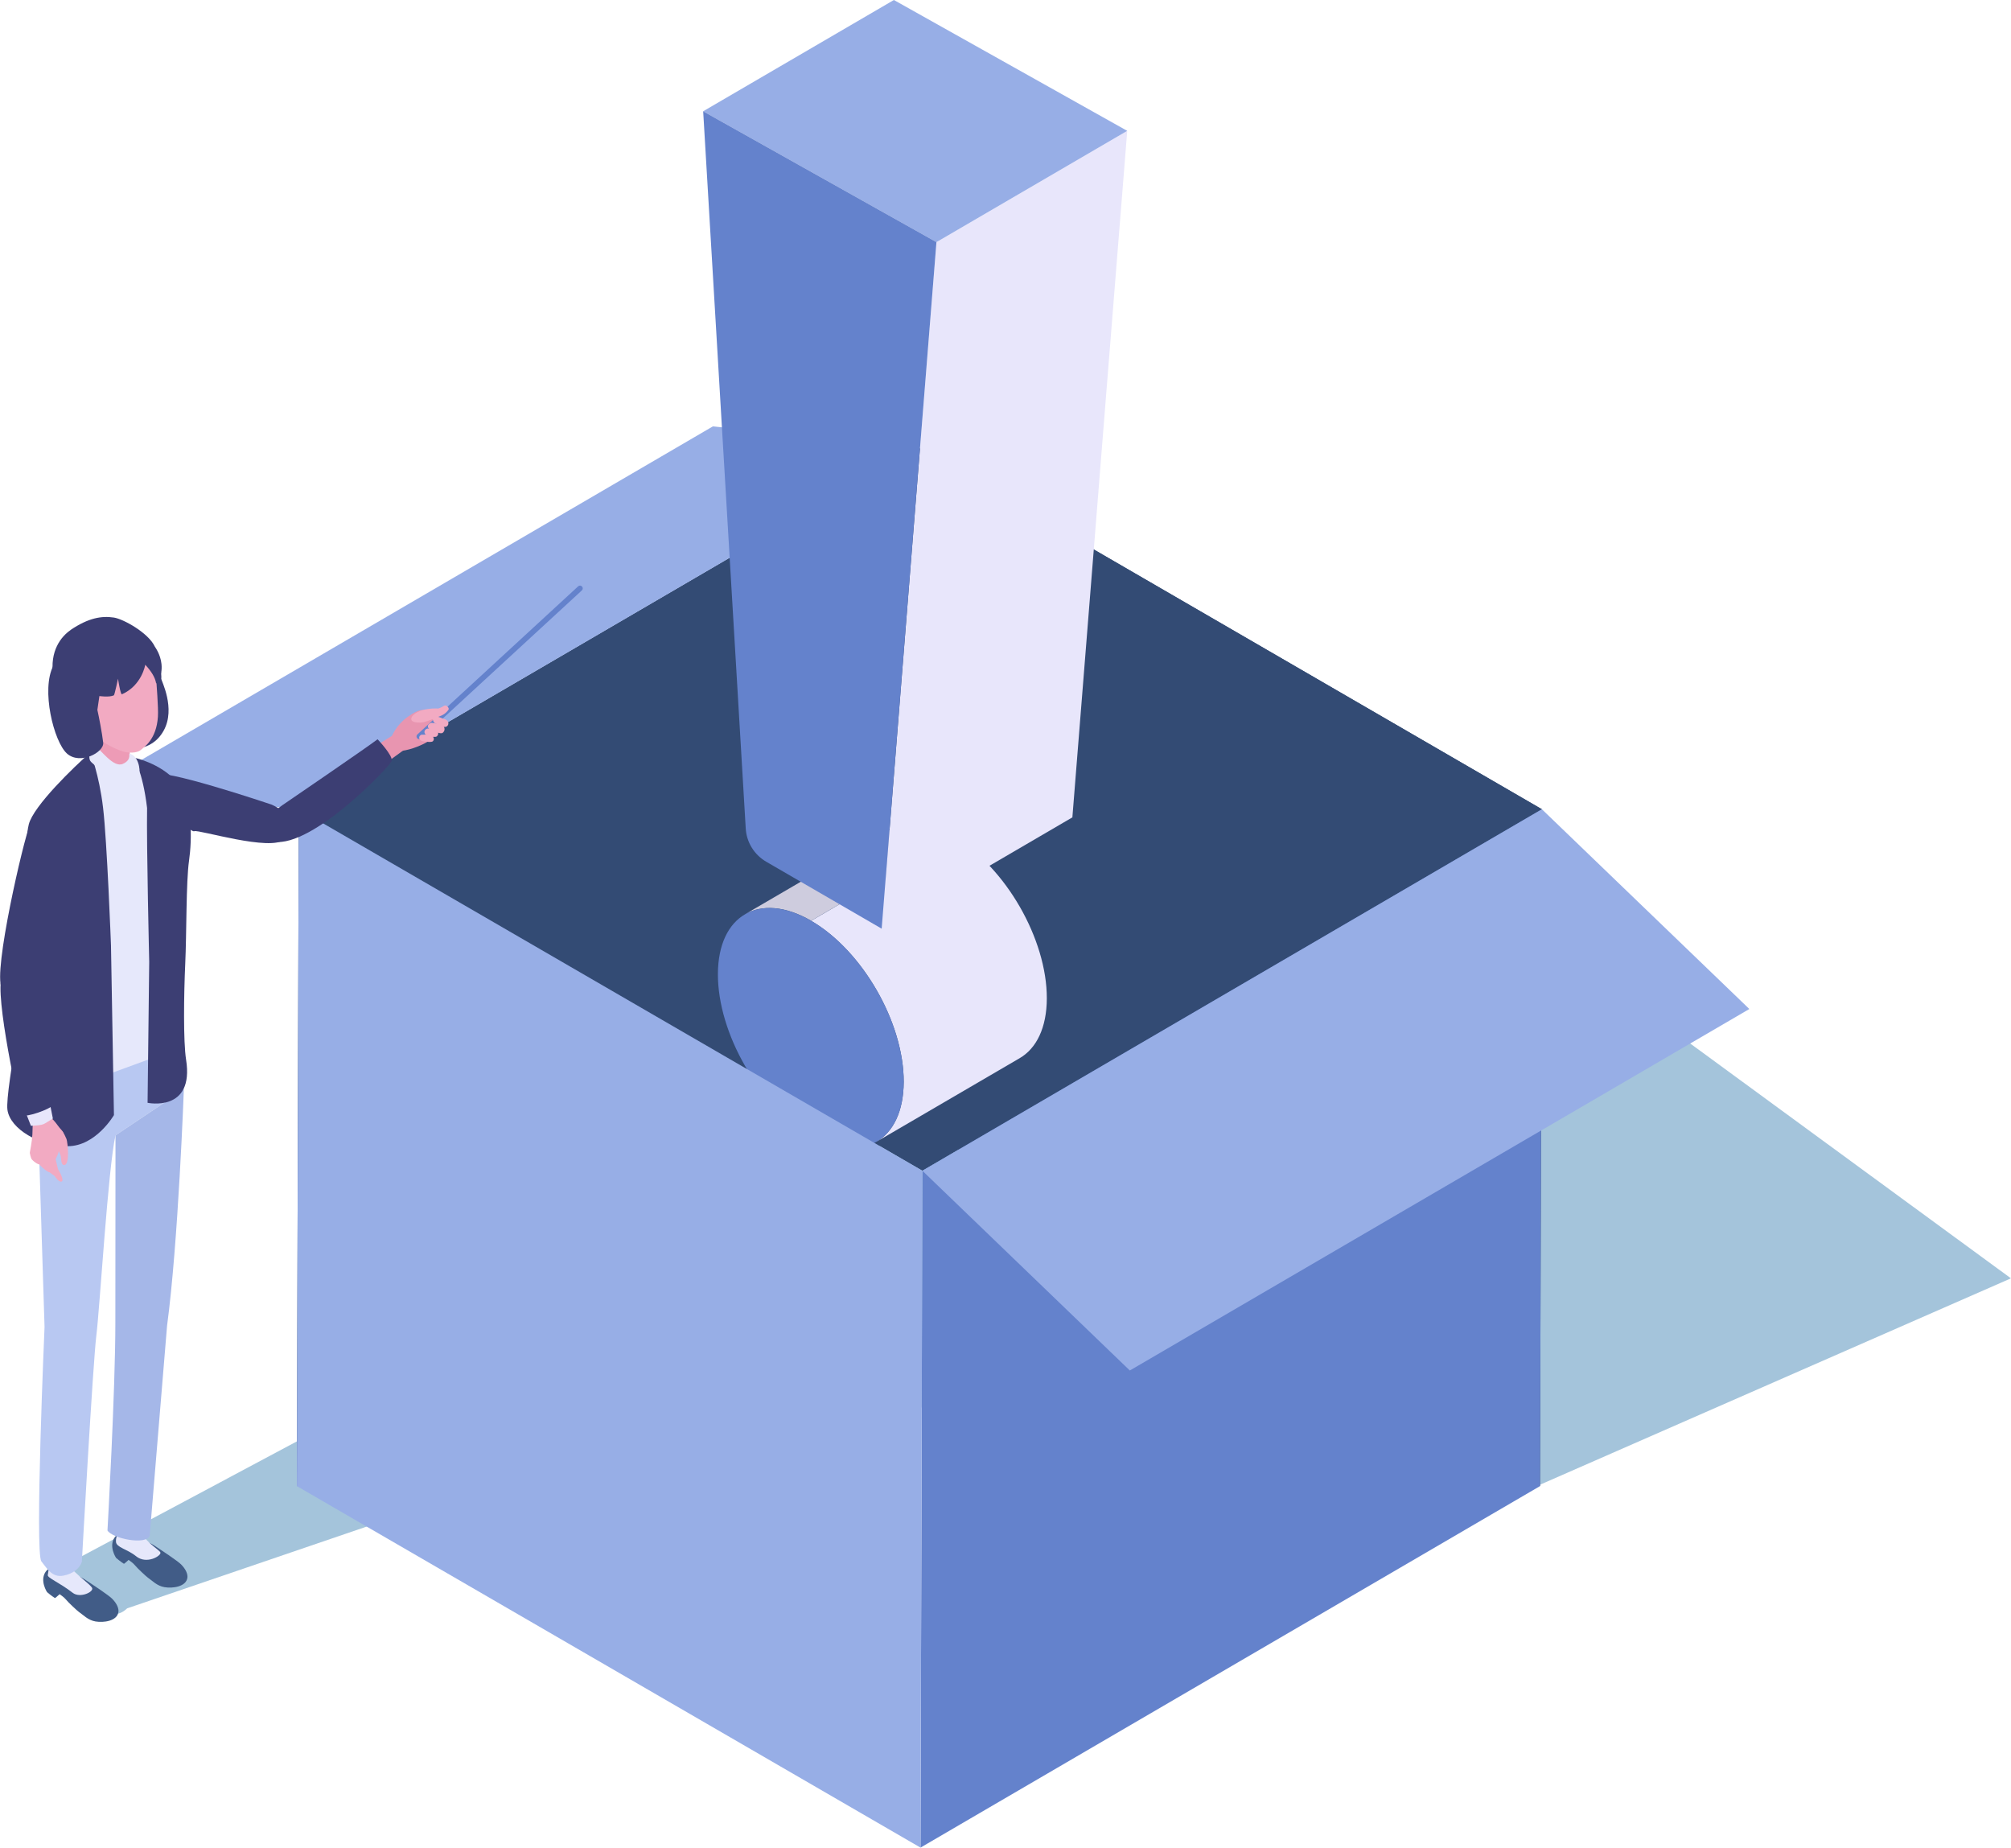 <svg width="86" height="79" viewBox="0 0 86 79" fill="none" xmlns="http://www.w3.org/2000/svg">
<g clip-path="url(#clip0_18_125)">
<g style="mix-blend-mode:multiply">
<path d="M2.617 67.015L3.875 68.155C3.875 68.155 4.611 69.563 5.437 68.77L21.203 63.389L17.105 59.276L2.617 67.012V67.015Z" fill="#A4C4DB"/>
</g>
<g style="mix-blend-mode:multiply">
<path d="M86 54.661L59.91 35.561L29.704 53.705L52.871 69.174L86 54.658V54.661Z" fill="#A4C4DB"/>
</g>
<path d="M39.446 50.059L12.776 34.602L39.272 19.145L65.939 34.602L39.446 50.059Z" fill="#334B74"/>
<path d="M39.272 19.145L39.188 48.086L12.695 63.543L12.776 34.602L39.272 19.145Z" fill="#334B74"/>
<path d="M65.939 34.602L65.858 63.543L39.188 48.086L39.272 19.145L65.939 34.602Z" fill="#334B74"/>
<path d="M30.485 18.232L39.272 19.145L12.776 34.602L3.992 33.691L30.485 18.232Z" fill="#97AEE6"/>
<path d="M31.861 39.093L37.98 35.522C38.701 35.1 39.702 35.16 40.807 35.799L34.688 39.37C33.585 38.731 32.585 38.671 31.861 39.093Z" fill="#CECCDE"/>
<path d="M43.607 45.245L37.488 48.816C38.2 48.4 38.641 47.516 38.647 46.259C38.653 43.728 36.884 40.646 34.688 39.373L40.807 35.802C43.003 37.075 44.773 40.157 44.767 42.688C44.764 43.946 44.322 44.829 43.607 45.245Z" fill="#E8E6FB"/>
<path d="M34.688 39.37C36.884 40.643 38.653 43.725 38.647 46.256C38.641 48.789 36.857 49.809 34.661 48.536C32.468 47.266 30.695 44.184 30.701 41.65C30.707 39.12 32.495 38.101 34.688 39.37Z" fill="#6482CC"/>
<path d="M40.047 10.354L48.206 5.595L45.86 34.949L37.704 39.711L40.047 10.354Z" fill="#E8E6FB"/>
<path d="M30.068 4.759L38.227 0L48.206 5.595L40.047 10.354L30.068 4.759Z" fill="#97AEE6"/>
<path d="M40.047 10.354L37.704 39.708L32.768 36.846C32.255 36.547 31.924 36.014 31.891 35.419L30.071 4.759L40.05 10.354H40.047Z" fill="#6482CC"/>
<path d="M65.939 34.602L65.858 63.543L39.365 79L39.446 50.059L65.939 34.602Z" fill="#6482CC"/>
<path d="M65.939 34.602L74.81 43.143L48.317 58.6L39.446 50.059L65.939 34.602Z" fill="#97AEE6"/>
<path d="M39.446 50.059L39.365 79L12.695 63.543L12.776 34.602L39.446 50.059Z" fill="#97AEE6"/>
<path d="M16.748 31.508C16.748 31.508 16.91 31.031 17.436 30.651C17.961 30.274 18.093 30.371 18.331 30.347C18.571 30.319 18.829 30.684 18.811 30.805C18.757 31.134 18.676 31.535 18.114 31.809C17.508 32.108 16.991 32.138 17.066 32.093L16.748 31.508Z" fill="#E895B0"/>
<path d="M17.922 31.604C17.889 31.604 17.859 31.589 17.838 31.562C17.796 31.511 17.805 31.435 17.856 31.396L24.729 25.066C24.78 25.023 24.855 25.032 24.895 25.084C24.937 25.135 24.928 25.21 24.877 25.25L18.003 31.58C17.979 31.598 17.949 31.607 17.922 31.607V31.604Z" fill="#6482CC"/>
<path d="M18.703 31.254C18.634 31.2 18.526 31.182 18.442 31.17C18.367 31.158 18.352 31.158 18.277 31.152C18.139 31.188 18.099 31.351 18.238 31.429C18.325 31.459 18.61 31.547 18.679 31.487C18.709 31.459 18.727 31.432 18.736 31.402C18.748 31.354 18.736 31.303 18.703 31.257V31.254Z" fill="#F2AAC2"/>
<path d="M18.487 31.468C18.406 31.423 18.289 31.42 18.199 31.414C18.12 31.411 18.102 31.414 18.024 31.414C17.892 31.465 17.889 31.625 18.048 31.686C18.145 31.704 18.457 31.758 18.514 31.692C18.577 31.619 18.559 31.535 18.487 31.468Z" fill="#F2AAC2"/>
<path d="M18.971 31.052C18.89 30.983 18.754 30.959 18.652 30.938C18.562 30.92 18.541 30.92 18.448 30.907C18.28 30.947 18.238 31.107 18.403 31.209C18.511 31.248 18.844 31.405 18.932 31.333C19.028 31.254 19.031 31.146 18.968 31.049L18.971 31.052Z" fill="#F2AAC2"/>
<path d="M18.986 30.742C18.916 30.724 18.772 30.645 18.7 30.645C18.598 30.645 18.532 30.645 18.514 30.727C18.496 30.802 18.556 30.907 18.625 30.941C18.688 30.971 18.901 31.034 18.965 31.073C19.178 31.146 19.295 30.817 18.986 30.739V30.742Z" fill="#F2AAC2"/>
<path d="M17.628 30.627C17.949 30.235 18.745 30.295 18.745 30.295C18.745 30.295 18.881 30.253 18.986 30.181C19.091 30.111 19.22 30.283 19.184 30.337C19.139 30.407 19.04 30.54 18.811 30.624C18.583 30.712 18.331 30.826 18.123 30.877C18 30.907 17.433 30.944 17.628 30.624V30.627Z" fill="#F2AAC2"/>
<path d="M13.317 33.691C13.287 33.601 16.88 31.39 16.88 31.39L17.366 31.999C17.366 31.999 13.113 35.112 13.278 34.795L13.317 33.694V33.691Z" fill="#E895B0"/>
<path d="M11.587 34.394C11.587 34.394 6.747 32.759 6.585 33.145C6.42 33.531 8.06 35.649 8.315 35.54C8.495 35.462 11.59 36.424 12.172 35.887C12.755 35.35 12.332 34.702 11.59 34.394H11.587Z" fill="#3C3E73"/>
<path d="M16.147 31.61C15.663 31.981 12.082 34.424 12.082 34.424C11.265 35.033 10.013 35.766 11.71 35.995C13.407 36.225 16.663 32.765 16.748 32.545C16.829 32.325 16.147 31.61 16.147 31.61Z" fill="#3C3E73"/>
<path d="M4.966 66.617C4.966 66.617 4.632 66.119 4.906 65.733C5.239 65.265 6.239 65.893 6.555 66.055C6.933 66.303 7.603 66.746 7.747 66.894C7.937 67.087 8.042 67.301 8.012 67.473C7.946 67.85 7.381 67.922 7.039 67.865C6.711 67.811 6.516 67.588 6.321 67.455C6.263 67.416 5.882 67.066 5.756 66.912C5.684 66.825 5.585 66.764 5.5 66.698C5.425 66.764 5.311 66.87 5.299 66.864C5.155 66.776 4.966 66.614 4.966 66.614V66.617Z" fill="#415C87"/>
<path d="M5.134 62.871L5.981 62.916C5.972 63.127 5.873 65.103 5.921 65.259C6.125 65.926 6.825 66.255 6.861 66.387C6.897 66.52 6.27 66.909 5.819 66.541C5.443 66.234 4.978 66.17 4.96 65.929C4.939 65.688 5.074 65.591 5.068 65.534C5.005 64.783 5.122 63.275 5.137 62.871H5.134Z" fill="#E6E8FB"/>
<path d="M2.016 68.082C2.016 68.082 1.682 67.585 1.956 67.199C2.289 66.731 3.289 67.358 3.605 67.521C3.983 67.769 4.653 68.212 4.798 68.36C4.987 68.553 5.092 68.767 5.062 68.939C4.996 69.316 4.431 69.388 4.089 69.331C3.761 69.277 3.566 69.053 3.371 68.921C3.314 68.882 2.932 68.532 2.806 68.378C2.734 68.29 2.635 68.23 2.55 68.164C2.475 68.23 2.361 68.336 2.349 68.329C2.205 68.242 2.016 68.079 2.016 68.079V68.082Z" fill="#415C87"/>
<path d="M1.998 64.43C2.145 64.207 3.103 63.875 3.244 64.101C3.389 64.327 2.857 66.888 3.157 67.174C3.554 67.551 3.8 67.708 3.929 67.88C4.058 68.052 3.428 68.357 3.106 68.103C2.544 67.666 2.025 67.47 2.043 67.346C2.073 67.156 2.091 67.072 2.091 67.015C2.091 66.849 1.847 64.653 1.995 64.43H1.998Z" fill="#E6E8FB"/>
<path d="M7.414 43.771L6.483 44.347L2.566 45.01L1.604 47.182L1.905 56.736C1.905 56.736 1.484 66.387 1.769 66.761C2.055 67.135 2.256 67.446 2.695 67.374C3.133 67.301 3.416 67.039 3.5 66.785C3.5 66.785 3.977 58.229 4.122 57.086C4.266 55.943 4.623 49.935 4.939 48.545L7.862 46.587L7.414 43.771Z" fill="#B8C8F2"/>
<path d="M4.939 48.545L4.933 56.537C4.936 59.42 4.596 65.44 4.596 65.44C4.791 65.778 6.257 66.089 6.402 65.66C6.402 65.66 7.135 56.76 7.144 56.691C7.624 53.129 7.862 46.587 7.862 46.587L4.939 48.545Z" fill="#A5B7E8"/>
<path d="M3.845 32.452C3.067 32.977 2.244 34.201 2.244 34.201L1.544 45.182L3.286 46.422L7.741 44.793L7.18 40.468L7.585 35.32C7.585 35.32 7.084 33.559 6.441 32.907C5.837 32.298 4.626 31.93 3.848 32.455L3.845 32.452Z" fill="#E6E8FB"/>
<path d="M5.711 32.391C5.711 32.391 6.849 32.615 7.552 33.429C8.255 34.243 8.213 35.899 8.084 36.801C7.955 37.703 7.982 39.922 7.922 41.201C7.862 42.513 7.835 44.534 7.958 45.309C8.318 47.577 6.311 47.154 6.311 47.154L6.381 41.129C6.381 41.129 6.263 36.119 6.29 34.548C6.098 32.94 5.711 32.391 5.711 32.391Z" fill="#3C3E73"/>
<path d="M1.232 35.245C1.433 34.457 3.175 32.777 3.863 32.177C3.863 32.177 4.239 33.109 4.407 34.533C4.578 35.956 4.746 40.42 4.746 40.42L4.873 47.679C4.873 47.679 4.101 49.009 2.899 49.009C1.697 49.009 0.433 48.279 0.318 47.453C0.204 46.627 1.346 40.957 1.346 40.957C1.078 38.598 1.03 36.032 1.232 35.245Z" fill="#3C3E73"/>
<path d="M5.945 33.043C5.69 33.145 5.494 33.076 5.227 33.01C4.96 32.943 4.71 32.814 4.482 32.657C4.32 32.545 4.164 32.416 4.082 32.238C4.001 32.06 4.019 31.821 4.17 31.698C4.467 31.894 4.855 32.292 5.398 32.225C5.942 32.156 6.014 33.019 5.945 33.046V33.043Z" fill="#E6E8FB"/>
<path d="M5.188 27.192C5.564 27.15 6.137 27.424 6.414 27.602C6.84 27.877 6.918 28.875 6.897 29.026C6.888 29.086 7.528 30.286 7 31.239C6.474 32.192 5.398 32.087 5.272 31.773C4.758 30.515 4.779 27.243 5.191 27.195L5.188 27.192Z" fill="#3C3E73"/>
<path d="M5.708 31.372C5.627 31.707 5.564 31.87 5.549 32.15C5.537 32.41 5.843 32.494 5.726 32.889C5.609 33.284 4.254 32.889 4.257 32.805C4.272 32.159 3.983 31.532 3.809 31.101C3.383 30.045 5.305 30.817 5.708 31.372Z" fill="#ED9BB6"/>
<path d="M5.254 32.129C5.482 32.198 5.84 32.213 6.014 32.072C6.185 31.93 6.687 31.61 6.753 30.651C6.78 30.259 6.687 29.198 6.678 29.008C6.603 27.424 5.143 26.951 3.848 27.581C2.202 28.383 3.106 29.396 3.677 30.576C3.758 30.742 3.905 31.273 4.077 31.456C4.248 31.64 4.758 31.975 5.254 32.129Z" fill="#F2AAC2"/>
<path d="M3.013 26.939C3.788 26.414 4.347 26.329 4.867 26.405C5.266 26.462 6.345 27.056 6.621 27.647C6.636 27.677 6.861 27.967 6.906 28.392C6.963 28.944 6.678 29.228 6.678 29.228C6.639 28.965 6.465 28.697 6.212 28.422C6.212 28.422 6.071 29.306 5.215 29.686C5.152 29.713 5.047 29.02 5.047 29.02C5.047 29.02 4.9 29.716 4.87 29.731C4.668 29.825 4.251 29.762 4.251 29.762L4.14 30.518C4.14 30.518 3.923 30.163 3.896 30.241C3.806 30.506 3.923 31.408 3.947 31.568C3.947 31.568 3.362 31.182 3.046 30.778C2.731 30.374 2.394 29.626 2.28 28.908C2.109 27.834 2.62 27.213 3.016 26.942L3.013 26.939Z" fill="#3C3E73"/>
<path d="M4.013 30.389C4.146 30.693 4.386 30.871 4.152 30.974C3.917 31.076 3.581 30.974 3.449 30.672C3.316 30.368 3.319 29.994 3.557 29.891C3.791 29.789 3.881 30.084 4.013 30.389Z" fill="#F2AAC2"/>
<path d="M5.75 33.043C5.564 33.257 5.35 33.405 5.083 33.338C4.816 33.272 3.929 32.69 3.848 32.512C3.767 32.334 3.869 31.978 4.022 31.855C4.32 32.051 4.846 32.847 5.257 32.66C5.669 32.473 5.47 32.186 5.555 32.222C5.744 32.298 5.939 32.832 5.753 33.043H5.75Z" fill="#E6E8FB"/>
<path d="M2.283 28.459C2.839 27.406 3.476 28.896 3.953 29.442C4.101 29.608 4.083 29.985 4.164 30.353C4.224 30.615 4.365 31.336 4.413 31.752C4.461 32.168 3.419 32.723 2.86 32.217C2.301 31.71 1.745 29.481 2.283 28.459Z" fill="#3C3E73"/>
<path d="M2.109 48.105C2.442 48.174 2.617 48.15 2.845 48.705C2.89 48.819 3.01 49.842 2.728 49.815C2.596 49.8 2.623 49.513 2.593 49.413C2.517 49.157 2.343 48.964 2.16 48.777C1.92 48.536 1.98 48.376 2.109 48.105Z" fill="#F2AAC2"/>
<path d="M2.49 49.091C2.595 49.175 2.379 49.561 2.379 49.561L2.481 49.992C2.481 49.992 2.794 50.499 2.62 50.523C2.445 50.547 2.148 50.02 2.091 49.766C2.064 49.649 2.157 49.254 2.178 49.148C2.211 48.97 2.337 48.919 2.478 49.082C2.463 49.109 2.442 49.115 2.49 49.094V49.091Z" fill="#F2AAC2"/>
<path d="M2.683 48.388C2.511 48.216 2.235 47.703 1.983 47.709C1.863 47.709 1.403 47.869 1.403 47.869C1.403 47.869 1.394 48.352 1.385 48.509C1.37 48.801 1.277 49.272 1.277 49.272C1.277 49.272 1.355 49.519 1.514 49.519C1.628 49.519 1.751 49.528 1.866 49.51C2.217 49.453 2.391 49.19 2.587 48.904C2.713 48.723 2.755 48.521 2.686 48.391L2.683 48.388Z" fill="#F2AAC2"/>
<path d="M1.574 48.952C1.592 49.269 1.616 49.718 1.616 49.718C1.733 49.851 2.082 50.21 2.202 50.116C2.202 50.116 1.995 49.836 1.896 49.513C1.823 49.278 1.962 48.898 1.856 48.849C1.634 48.852 1.559 48.822 1.568 48.952H1.574Z" fill="#F2AAC2"/>
<path d="M1.848 49.121C1.866 49.438 1.89 49.887 1.89 49.887C2.007 50.02 2.355 50.379 2.475 50.285C2.475 50.285 2.268 50.005 2.169 49.682C2.097 49.447 2.235 49.067 2.13 49.018C1.908 49.021 1.833 48.991 1.842 49.121H1.848Z" fill="#F2AAC2"/>
<path d="M1.595 49.401C1.541 49.353 1.361 49.266 1.286 49.275C1.256 49.278 1.325 49.522 1.346 49.552C1.397 49.634 1.646 49.83 1.733 49.784C1.82 49.739 1.727 49.513 1.595 49.401Z" fill="#F2AAC2"/>
<path d="M2.262 47.83C1.806 48.086 1.965 48.099 1.322 48.138L0.997 47.305L2.112 47.076L2.262 47.83Z" fill="#E8E6FB"/>
<path d="M0.087 41.789C0.43 41.171 1.887 41.75 1.887 41.75C2.01 42.564 2.259 47.157 2.223 47.278C2.187 47.399 1.112 47.806 0.97 47.673C0.829 47.544 -0.255 42.404 0.087 41.786V41.789Z" fill="#3C3E73"/>
<path d="M1.259 35.326C1.499 34.801 2.668 34.442 2.668 34.442C2.668 34.442 2.097 40.963 1.893 41.753C1.688 42.543 0.46 42.905 0.075 42.239C-0.312 41.575 1.021 35.851 1.262 35.326H1.259Z" fill="#3C3E73"/>
</g>
<defs>
<clipPath id="clip0_18_125">
<rect width="86" height="79" fill="white"/>
</clipPath>
</defs>
</svg>
